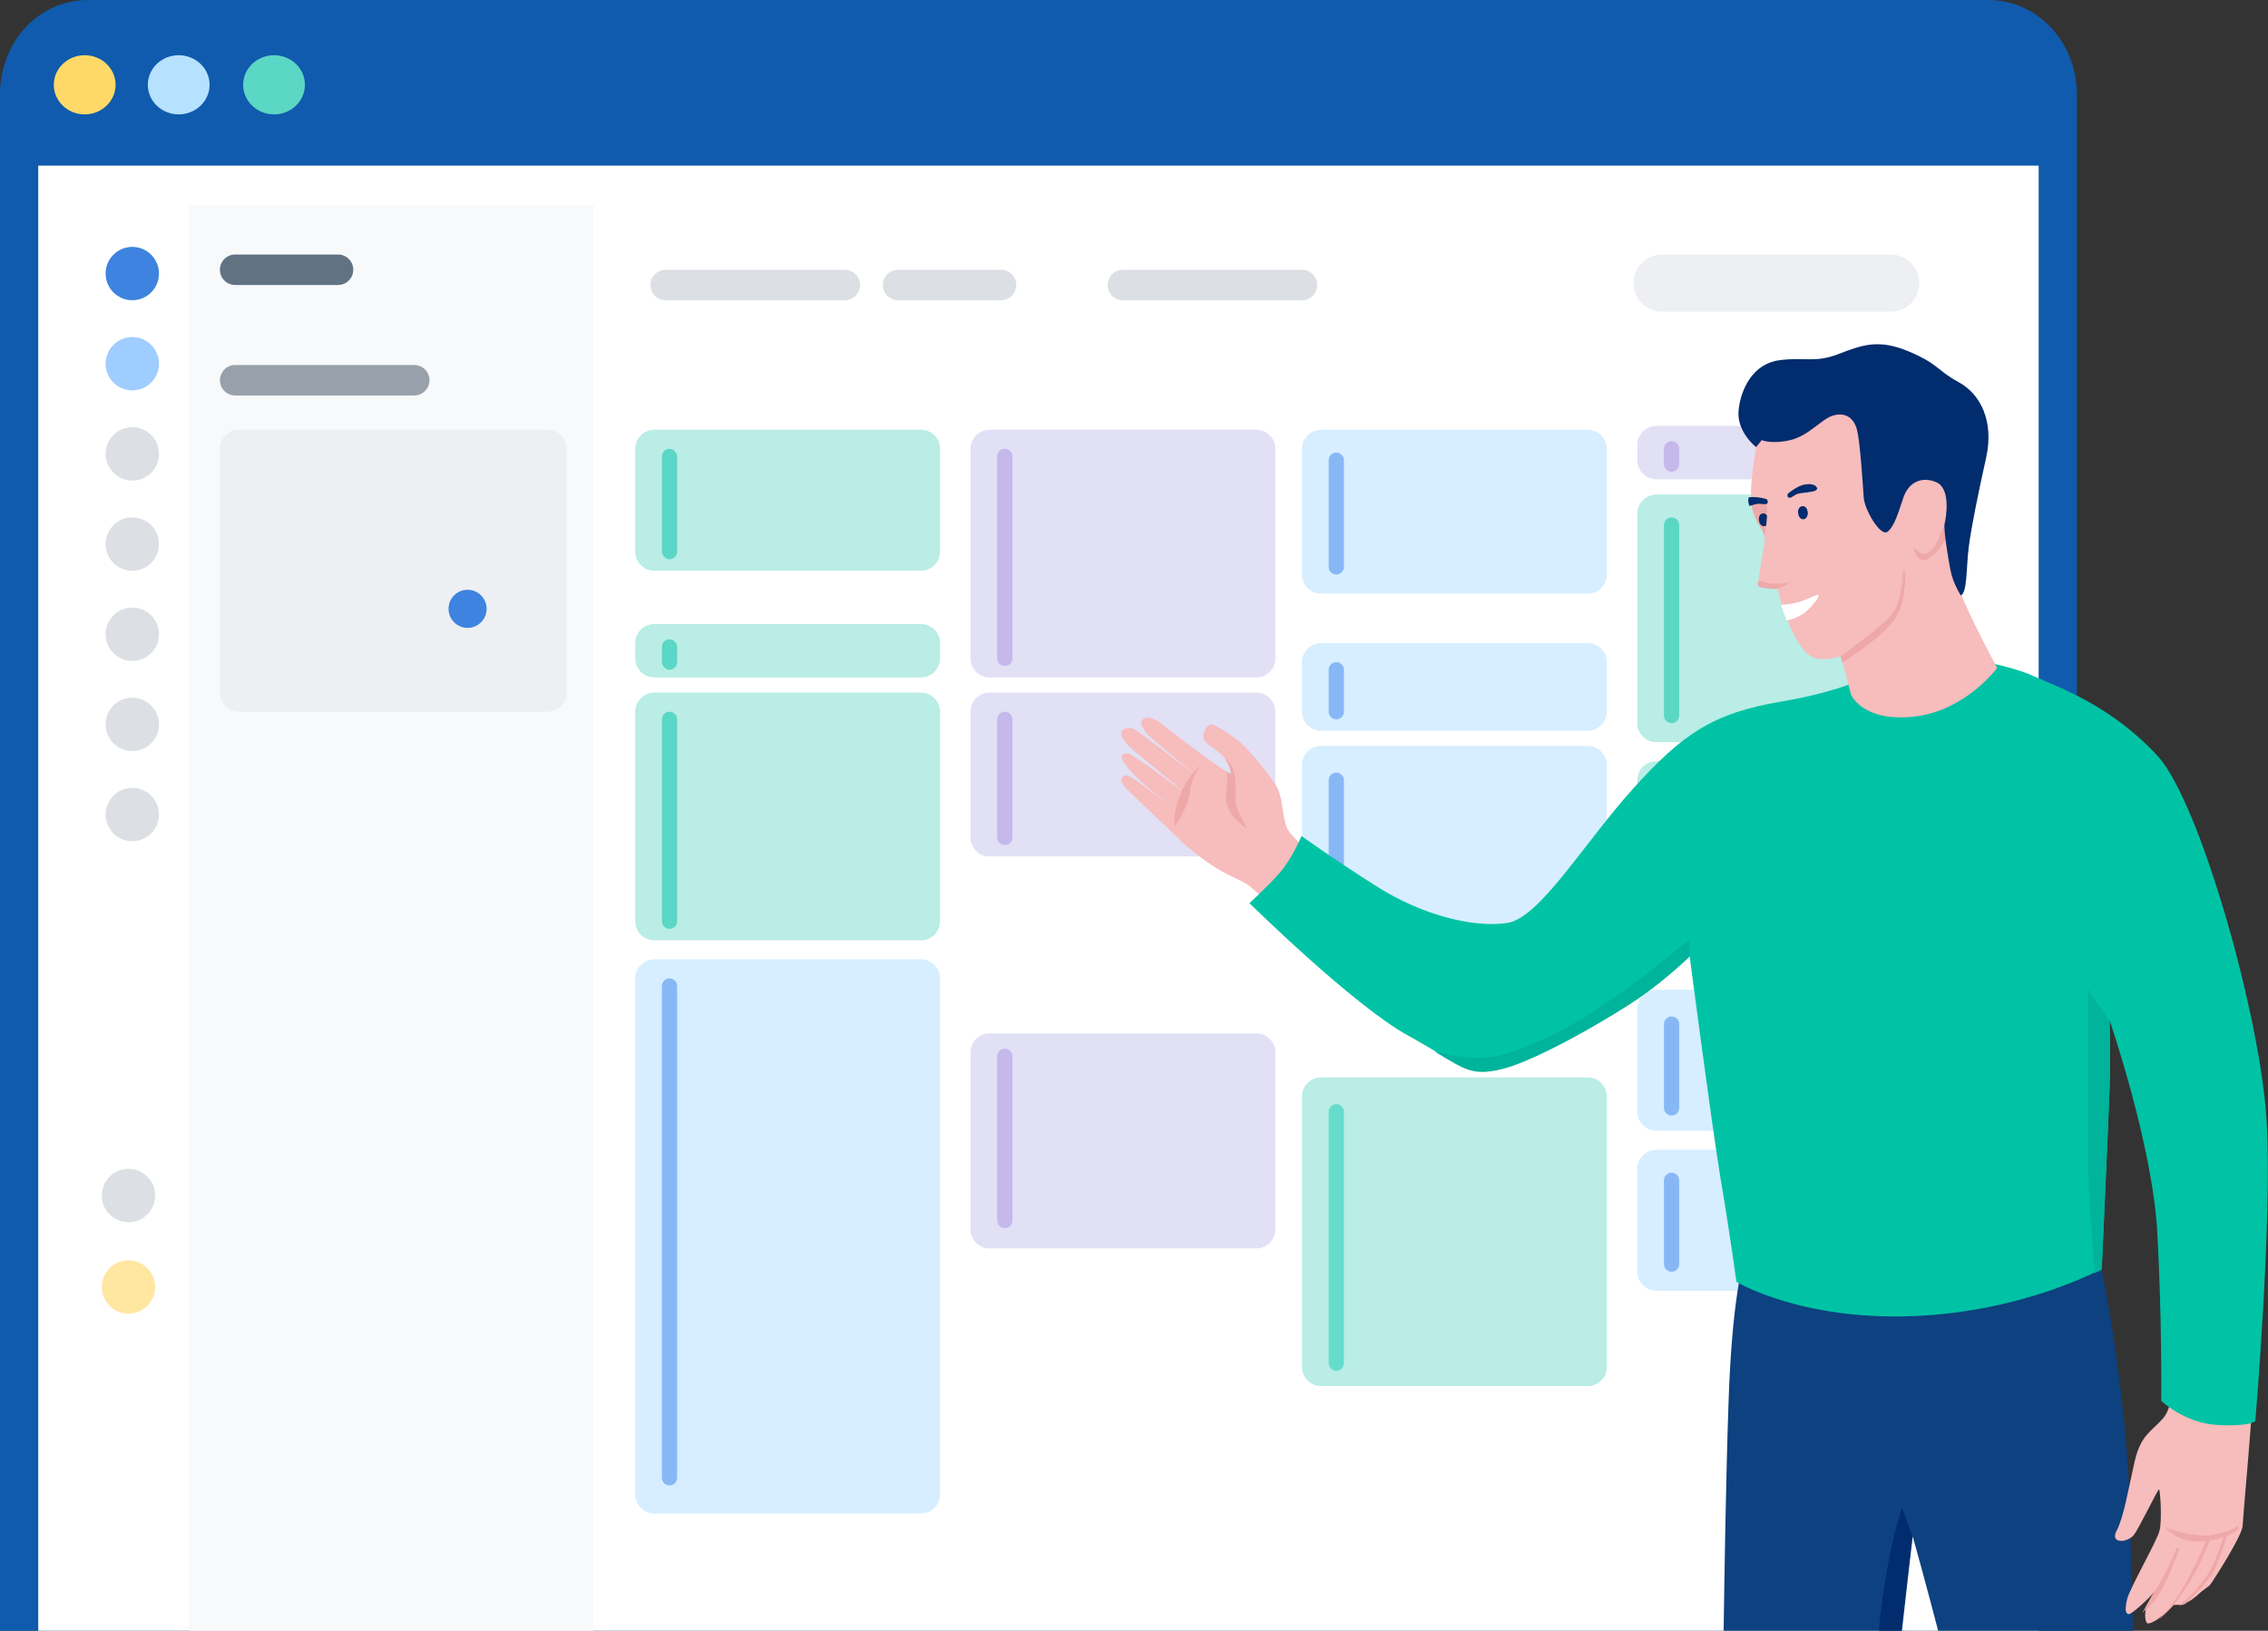 <svg width="178" height="128" viewBox="0 0 178 128" fill="none" xmlns="http://www.w3.org/2000/svg">
<rect x="0" y="0" width="178" height="128" fill="#333333" stroke="none"/>
<g clip-path="url(#clip0)">
<path d="M163 128H0V7.417C0 3.259 3.044 0 6.928 0H156.072C159.851 0 163 3.259 163 7.417V128Z" fill="#105BAD"/>
<path d="M160 13H3V128H160V13Z" fill="white"/>
<path d="M21.508 8.978C22.846 8.978 23.931 7.938 23.931 6.656C23.931 5.373 22.846 4.334 21.508 4.334C20.169 4.334 19.084 5.373 19.084 6.656C19.084 7.938 20.169 8.978 21.508 8.978Z" fill="#5BD7C5"/>
<path d="M14.025 8.978C15.363 8.978 16.449 7.938 16.449 6.656C16.449 5.373 15.363 4.334 14.025 4.334C12.686 4.334 11.601 5.373 11.601 6.656C11.601 7.938 12.686 8.978 14.025 8.978Z" fill="#B6E1FF"/>
<path d="M6.647 8.978C7.986 8.978 9.071 7.938 9.071 6.656C9.071 5.373 7.986 4.334 6.647 4.334C5.308 4.334 4.223 5.373 4.223 6.656C4.223 7.938 5.308 8.978 6.647 8.978Z" fill="#FFD968"/>
<path fill-rule="evenodd" clip-rule="evenodd" d="M5 17.584C5 16.594 5.803 15.79 6.794 15.79L154.517 15.79C155.508 15.79 156.311 16.594 156.311 17.584V111.182C156.311 112.173 155.508 112.976 154.517 112.976H6.794C5.803 112.976 5 112.173 5 111.182L5 17.584Z" fill="white"/>
<path fill-rule="evenodd" clip-rule="evenodd" d="M14.868 16.089H46.566V130.25H14.868V16.089Z" fill="#F7F9FA"/>
<path fill-rule="evenodd" clip-rule="evenodd" d="M17.26 21.173C17.26 20.512 17.796 19.977 18.456 19.977H26.53C27.191 19.977 27.726 20.512 27.726 21.173C27.726 21.834 27.191 22.369 26.53 22.369H18.456C17.796 22.369 17.26 21.834 17.26 21.173Z" fill="#617283"/>
<path fill-rule="evenodd" clip-rule="evenodd" d="M17.26 29.845C17.26 29.184 17.796 28.649 18.456 28.649H32.511C33.172 28.649 33.707 29.184 33.707 29.845C33.707 30.505 33.172 31.041 32.511 31.041H18.456C17.796 31.041 17.26 30.505 17.26 29.845Z" fill="#98A1AB"/>
<path fill-rule="evenodd" clip-rule="evenodd" d="M51.051 22.369C51.051 21.708 51.587 21.173 52.247 21.173H66.302C66.963 21.173 67.498 21.708 67.498 22.369C67.498 23.03 66.963 23.565 66.302 23.565H52.247C51.587 23.565 51.051 23.03 51.051 22.369Z" fill="#DCDFE3"/>
<path fill-rule="evenodd" clip-rule="evenodd" d="M86.936 22.369C86.936 21.708 87.471 21.173 88.132 21.173H102.186C102.847 21.173 103.382 21.708 103.382 22.369C103.382 23.03 102.847 23.565 102.186 23.565H88.132C87.471 23.565 86.936 23.03 86.936 22.369Z" fill="#DCDFE3"/>
<path fill-rule="evenodd" clip-rule="evenodd" d="M128.202 22.22C128.202 20.981 129.206 19.977 130.445 19.977L148.387 19.977C149.626 19.977 150.63 20.981 150.63 22.22C150.63 23.458 149.626 24.462 148.387 24.462H130.445C129.206 24.462 128.202 23.458 128.202 22.22Z" fill="#EDEFF2"/>
<path fill-rule="evenodd" clip-rule="evenodd" d="M69.293 22.369C69.293 21.708 69.828 21.173 70.489 21.173H78.562C79.223 21.173 79.759 21.708 79.759 22.369C79.759 23.03 79.223 23.565 78.562 23.565H70.489C69.828 23.565 69.293 23.03 69.293 22.369Z" fill="#DCDFE3"/>
<path fill-rule="evenodd" clip-rule="evenodd" d="M17.26 35.228C17.26 34.402 17.93 33.732 18.755 33.732L42.977 33.732C43.803 33.732 44.472 34.402 44.472 35.228V54.366C44.472 55.191 43.803 55.861 42.977 55.861H18.755C17.93 55.861 17.26 55.191 17.26 54.366L17.26 35.228Z" fill="#EDEFF2"/>
<path fill-rule="evenodd" clip-rule="evenodd" d="M49.855 35.228C49.855 34.402 50.524 33.732 51.35 33.732H72.282C73.108 33.732 73.778 34.402 73.778 35.228V43.301C73.778 44.127 73.108 44.797 72.282 44.797H51.35C50.524 44.797 49.855 44.127 49.855 43.301V35.228Z" fill="#B9EDE6"/>
<path fill-rule="evenodd" clip-rule="evenodd" d="M49.855 50.478C49.855 49.653 50.524 48.983 51.35 48.983H72.282C73.108 48.983 73.778 49.653 73.778 50.478V51.675C73.778 52.5 73.108 53.17 72.282 53.17H51.35C50.524 53.17 49.855 52.5 49.855 51.675V50.478Z" fill="#B9EDE6"/>
<path fill-rule="evenodd" clip-rule="evenodd" d="M49.855 55.861C49.855 55.035 50.524 54.366 51.35 54.366L72.282 54.366C73.108 54.366 73.778 55.035 73.778 55.861V72.308C73.778 73.133 73.108 73.803 72.282 73.803H51.35C50.524 73.803 49.855 73.133 49.855 72.308V55.861Z" fill="#B9EDE6"/>
<path fill-rule="evenodd" clip-rule="evenodd" d="M49.855 76.793C49.855 75.968 50.524 75.298 51.35 75.298H72.282C73.108 75.298 73.778 75.968 73.778 76.793V117.295C73.778 118.12 73.108 118.79 72.282 118.79H51.35C50.524 118.79 49.855 118.12 49.855 117.295L49.855 76.793Z" fill="#D6EEFF"/>
<path fill-rule="evenodd" clip-rule="evenodd" d="M128.501 34.928C128.501 34.103 129.17 33.433 129.996 33.433H150.929C151.754 33.433 152.424 34.103 152.424 34.928V36.125C152.424 36.95 151.754 37.62 150.929 37.62H129.996C129.17 37.62 128.501 36.95 128.501 36.125V34.928Z" fill="#E1E0F5"/>
<path fill-rule="evenodd" clip-rule="evenodd" d="M128.501 40.311C128.501 39.485 129.17 38.816 129.996 38.816L150.929 38.816C151.754 38.816 152.424 39.485 152.424 40.311V56.758C152.424 57.584 151.754 58.253 150.929 58.253H129.996C129.17 58.253 128.501 57.584 128.501 56.758V40.311Z" fill="#B9EDE6"/>
<path fill-rule="evenodd" clip-rule="evenodd" d="M128.501 61.243C128.501 60.418 129.17 59.748 129.996 59.748H150.929C151.754 59.748 152.424 60.418 152.424 61.243V72.308C152.424 73.133 151.754 73.803 150.929 73.803H129.996C129.17 73.803 128.501 73.133 128.501 72.308L128.501 61.243Z" fill="#B9EDE6"/>
<path fill-rule="evenodd" clip-rule="evenodd" d="M128.501 79.186C128.501 78.36 129.17 77.69 129.996 77.69H150.929C151.754 77.69 152.424 78.36 152.424 79.186V87.26C152.424 88.085 151.754 88.755 150.929 88.755H129.996C129.17 88.755 128.501 88.085 128.501 87.26L128.501 79.186Z" fill="#D6EEFF"/>
<path fill-rule="evenodd" clip-rule="evenodd" d="M128.501 91.745C128.501 90.919 129.17 90.25 129.996 90.25H150.929C151.754 90.25 152.424 90.919 152.424 91.745V99.819C152.424 100.645 151.754 101.314 150.929 101.314H129.996C129.17 101.314 128.501 100.645 128.501 99.819L128.501 91.745Z" fill="#D6EEFF"/>
<path fill-rule="evenodd" clip-rule="evenodd" d="M76.17 35.228C76.17 34.402 76.839 33.732 77.665 33.732L98.597 33.732C99.423 33.732 100.093 34.402 100.093 35.228V51.675C100.093 52.5 99.423 53.17 98.597 53.17H77.665C76.839 53.17 76.17 52.5 76.17 51.675V35.228Z" fill="#E1E0F5"/>
<path fill-rule="evenodd" clip-rule="evenodd" d="M76.17 55.861C76.17 55.035 76.839 54.366 77.665 54.366H98.597C99.423 54.366 100.093 55.035 100.093 55.861V65.729C100.093 66.555 99.423 67.224 98.597 67.224H77.665C76.839 67.224 76.17 66.555 76.17 65.729V55.861Z" fill="#E1E0F5"/>
<path fill-rule="evenodd" clip-rule="evenodd" d="M76.17 82.607C76.17 81.781 76.839 81.112 77.665 81.112H98.597C99.423 81.112 100.093 81.781 100.093 82.607V96.494C100.093 97.32 99.423 97.989 98.597 97.989H77.665C76.839 97.989 76.17 97.32 76.17 96.494V82.607Z" fill="#E1E0F5"/>
<path fill-rule="evenodd" clip-rule="evenodd" d="M102.186 35.228C102.186 34.402 102.855 33.732 103.681 33.732H124.614C125.439 33.732 126.109 34.402 126.109 35.228V45.096C126.109 45.922 125.439 46.591 124.614 46.591H103.681C102.855 46.591 102.186 45.922 102.186 45.096V35.228Z" fill="#D6EEFF"/>
<path fill-rule="evenodd" clip-rule="evenodd" d="M102.186 86.063C102.186 85.237 102.855 84.568 103.681 84.568H124.614C125.439 84.568 126.109 85.237 126.109 86.063V107.295C126.109 108.12 125.439 108.79 124.614 108.79H103.681C102.855 108.79 102.186 108.12 102.186 107.295V86.063Z" fill="#B9EDE6"/>
<path fill-rule="evenodd" clip-rule="evenodd" d="M102.186 51.973C102.186 51.148 102.855 50.478 103.681 50.478H124.614C125.439 50.478 126.109 51.148 126.109 51.973V55.861C126.109 56.687 125.439 57.356 124.614 57.356H103.681C102.855 57.356 102.186 56.687 102.186 55.861V51.973Z" fill="#D6EEFF"/>
<path fill-rule="evenodd" clip-rule="evenodd" d="M102.186 60.047C102.186 59.222 102.855 58.552 103.681 58.552L124.614 58.552C125.439 58.552 126.109 59.222 126.109 60.047V72.308C126.109 73.134 125.439 73.803 124.614 73.803H103.681C102.855 73.803 102.186 73.134 102.186 72.308V60.047Z" fill="#D6EEFF"/>
<path fill-rule="evenodd" clip-rule="evenodd" d="M10.383 23.565C11.539 23.565 12.476 22.628 12.476 21.472C12.476 20.316 11.539 19.379 10.383 19.379C9.227 19.379 8.29 20.316 8.29 21.472C8.29 22.628 9.227 23.565 10.383 23.565Z" fill="#3D83DF"/>
<path fill-rule="evenodd" clip-rule="evenodd" d="M36.698 49.282C37.524 49.282 38.193 48.613 38.193 47.787C38.193 46.961 37.524 46.292 36.698 46.292C35.872 46.292 35.203 46.961 35.203 47.787C35.203 48.613 35.872 49.282 36.698 49.282Z" fill="#3D83DF"/>
<path fill-rule="evenodd" clip-rule="evenodd" d="M10.383 30.642C11.539 30.642 12.476 29.705 12.476 28.549C12.476 27.393 11.539 26.456 10.383 26.456C9.227 26.456 8.29 27.393 8.29 28.549C8.29 29.705 9.227 30.642 10.383 30.642Z" fill="#9FCDFF"/>
<path fill-rule="evenodd" clip-rule="evenodd" d="M10.383 37.719C11.539 37.719 12.476 36.782 12.476 35.626C12.476 34.47 11.539 33.533 10.383 33.533C9.227 33.533 8.29 34.47 8.29 35.626C8.29 36.782 9.227 37.719 10.383 37.719Z" fill="#DCDFE3"/>
<path fill-rule="evenodd" clip-rule="evenodd" d="M10.383 44.797C11.539 44.797 12.476 43.859 12.476 42.703C12.476 41.547 11.539 40.61 10.383 40.61C9.227 40.61 8.29 41.547 8.29 42.703C8.29 43.859 9.227 44.797 10.383 44.797Z" fill="#DCDFE3"/>
<path fill-rule="evenodd" clip-rule="evenodd" d="M10.383 51.874C11.539 51.874 12.476 50.937 12.476 49.781C12.476 48.624 11.539 47.687 10.383 47.687C9.227 47.687 8.29 48.624 8.29 49.781C8.29 50.937 9.227 51.874 10.383 51.874Z" fill="#DCDFE3"/>
<path fill-rule="evenodd" clip-rule="evenodd" d="M10.383 58.951C11.539 58.951 12.476 58.014 12.476 56.858C12.476 55.702 11.539 54.764 10.383 54.764C9.227 54.764 8.29 55.702 8.29 56.858C8.29 58.014 9.227 58.951 10.383 58.951Z" fill="#DCDFE3"/>
<path fill-rule="evenodd" clip-rule="evenodd" d="M10.383 66.028C11.539 66.028 12.476 65.091 12.476 63.935C12.476 62.779 11.539 61.842 10.383 61.842C9.227 61.842 8.29 62.779 8.29 63.935C8.29 65.091 9.227 66.028 10.383 66.028Z" fill="#DCDFE3"/>
<path fill-rule="evenodd" clip-rule="evenodd" d="M10.084 95.931C11.239 95.931 12.177 94.994 12.177 93.838C12.177 92.682 11.239 91.745 10.084 91.745C8.927 91.745 7.99 92.682 7.99 93.838C7.99 94.994 8.927 95.931 10.084 95.931Z" fill="#DCDFE3"/>
<path fill-rule="evenodd" clip-rule="evenodd" d="M10.084 103.108C11.239 103.108 12.177 102.171 12.177 101.015C12.177 99.859 11.239 98.922 10.084 98.922C8.927 98.922 7.99 99.859 7.99 101.015C7.99 102.171 8.927 103.108 10.084 103.108Z" fill="#FFE7A2"/>
<rect x="51.948" y="35.227" width="1.196" height="8.672" rx="0.598" fill="#5BD7C5"/>
<path fill-rule="evenodd" clip-rule="evenodd" d="M78.263 35.826C78.263 35.495 78.531 35.227 78.861 35.227C79.192 35.227 79.459 35.495 79.459 35.826V51.674C79.459 52.005 79.192 52.273 78.861 52.273C78.531 52.273 78.263 52.005 78.263 51.674L78.263 35.826Z" fill="#C5B8EB"/>
<path fill-rule="evenodd" clip-rule="evenodd" d="M78.263 56.459C78.263 56.129 78.531 55.861 78.861 55.861C79.192 55.861 79.459 56.129 79.459 56.459V65.729C79.459 66.059 79.192 66.327 78.861 66.327C78.531 66.327 78.263 66.059 78.263 65.729L78.263 56.459Z" fill="#C5B8EB"/>
<path fill-rule="evenodd" clip-rule="evenodd" d="M78.264 82.906C78.264 82.575 78.531 82.308 78.862 82.308C79.192 82.308 79.46 82.575 79.46 82.906V95.793C79.46 96.123 79.192 96.391 78.862 96.391C78.531 96.391 78.264 96.123 78.264 95.793L78.264 82.906Z" fill="#C5B8EB"/>
<rect x="51.948" y="50.179" width="1.196" height="2.392" rx="0.598" fill="#5BD7C5"/>
<path fill-rule="evenodd" clip-rule="evenodd" d="M51.948 56.459C51.948 56.129 52.216 55.861 52.546 55.861C52.877 55.861 53.144 56.129 53.144 56.459V72.308C53.144 72.638 52.877 72.906 52.546 72.906C52.216 72.906 51.948 72.638 51.948 72.308V56.459Z" fill="#5BD7C5"/>
<path fill-rule="evenodd" clip-rule="evenodd" d="M51.948 77.391C51.948 77.061 52.216 76.793 52.546 76.793C52.877 76.793 53.144 77.061 53.144 77.391V115.996C53.144 116.326 52.877 116.594 52.546 116.594C52.216 116.594 51.948 116.326 51.948 115.996V77.391Z" fill="#87B8F5"/>
<path fill-rule="evenodd" clip-rule="evenodd" d="M104.279 87.259C104.279 86.929 104.547 86.661 104.877 86.661C105.208 86.661 105.475 86.929 105.475 87.259V106.996C105.475 107.326 105.208 107.594 104.877 107.594C104.547 107.594 104.279 107.326 104.279 106.996L104.279 87.259Z" fill="#66DCCC"/>
<path fill-rule="evenodd" clip-rule="evenodd" d="M104.279 61.243C104.279 60.913 104.547 60.645 104.877 60.645C105.208 60.645 105.475 60.913 105.475 61.243V72.009C105.475 72.339 105.208 72.607 104.877 72.607C104.547 72.607 104.279 72.339 104.279 72.009L104.279 61.243Z" fill="#87B8F5"/>
<path fill-rule="evenodd" clip-rule="evenodd" d="M130.594 80.382C130.594 80.051 130.862 79.783 131.192 79.783C131.523 79.783 131.79 80.051 131.79 80.382V86.96C131.79 87.291 131.523 87.558 131.192 87.558C130.862 87.558 130.594 87.291 130.594 86.96L130.594 80.382Z" fill="#87B8F5"/>
<path fill-rule="evenodd" clip-rule="evenodd" d="M130.594 92.642C130.594 92.312 130.862 92.044 131.192 92.044C131.523 92.044 131.79 92.312 131.79 92.642V99.221C131.79 99.551 131.523 99.819 131.192 99.819C130.862 99.819 130.594 99.551 130.594 99.221L130.594 92.642Z" fill="#87B8F5"/>
<path fill-rule="evenodd" clip-rule="evenodd" d="M104.279 36.125C104.279 35.794 104.547 35.527 104.877 35.527C105.208 35.527 105.475 35.794 105.475 36.125V44.498C105.475 44.828 105.208 45.096 104.877 45.096C104.547 45.096 104.279 44.828 104.279 44.498V36.125Z" fill="#87B8F5"/>
<path fill-rule="evenodd" clip-rule="evenodd" d="M104.279 52.572C104.279 52.241 104.547 51.973 104.877 51.973C105.208 51.973 105.475 52.241 105.475 52.572V55.861C105.475 56.191 105.208 56.459 104.877 56.459C104.547 56.459 104.279 56.191 104.279 55.861V52.572Z" fill="#87B8F5"/>
<path fill-rule="evenodd" clip-rule="evenodd" d="M130.594 35.227C130.594 34.897 130.862 34.629 131.192 34.629C131.523 34.629 131.79 34.897 131.79 35.227V36.424C131.79 36.754 131.523 37.022 131.192 37.022C130.862 37.022 130.594 36.754 130.594 36.424V35.227Z" fill="#C5B8EB"/>
<path fill-rule="evenodd" clip-rule="evenodd" d="M130.594 41.208C130.594 40.878 130.862 40.61 131.192 40.61C131.523 40.61 131.79 40.878 131.79 41.208V56.16C131.79 56.49 131.523 56.758 131.192 56.758C130.862 56.758 130.594 56.49 130.594 56.16V41.208Z" fill="#5BD7C5"/>
<path fill-rule="evenodd" clip-rule="evenodd" d="M130.594 62.141C130.594 61.81 130.862 61.542 131.192 61.542C131.523 61.542 131.79 61.81 131.79 62.141V72.009C131.79 72.339 131.523 72.607 131.192 72.607C130.862 72.607 130.594 72.339 130.594 72.009V62.141Z" fill="#5BD7C5"/>
<g clip-path="url(#clip1)">
<path d="M164.952 99.652C164.952 99.652 166.909 109.125 167.149 118.288C167.39 127.452 167.699 138.716 168.145 144.779C168.591 150.842 170.995 158.559 171.579 164.622C172.197 170.684 173.124 184.498 173.124 184.498C173.124 184.498 171.648 185.67 168.591 186.083C165.535 186.496 164.54 186.083 164.54 186.083C164.54 186.083 159.08 162.968 158.153 159.351C157.226 155.734 156.058 147.638 155.268 141.886C154.479 136.133 150.118 120.596 150.118 120.596C150.118 120.596 147.611 141.713 147.508 147.466C147.405 153.219 147.954 163.76 147.439 170.478C146.89 177.505 146.546 183.982 146.546 183.982C146.546 183.982 143.147 184.636 140.366 184.774C137.584 184.912 136.108 184.395 136.108 184.395C136.108 184.395 134.803 148.706 135.009 143.47C135.215 138.234 135.249 122.112 135.661 110.09C136.176 94.691 138.82 95.518 138.82 95.518L164.952 99.652Z" fill="#0D417F"/>
<path d="M103.212 67.132C103.212 67.132 101.254 65.789 100.945 64.824C100.636 63.86 100.671 62.964 100.361 62.103C100.052 61.276 98.576 59.554 97.855 58.761C97.134 57.969 95.211 56.729 94.97 56.867C94.73 56.97 94.284 57.487 94.524 58.072C94.764 58.658 96.447 59.106 96.619 60.691C96.653 61.035 92.258 57.694 91.502 57.074C90.747 56.453 90.197 56.178 89.751 56.419C89.27 56.66 89.82 57.453 90.369 57.935C90.918 58.417 93.906 60.897 93.906 60.897C93.906 60.897 89.785 57.728 89.202 57.349C88.618 56.97 88.275 57.177 88.103 57.315C87.931 57.453 87.794 57.935 89.099 59.003C90.403 60.071 93.082 62.31 93.082 62.31C93.082 62.31 89.064 59.278 88.618 59.175C88.171 59.072 87.862 59.244 88.171 59.795C88.481 60.312 89.339 61.207 90.438 62.103C91.537 62.999 92.189 63.515 92.189 63.515C92.189 63.515 88.824 60.897 88.481 60.863C88.137 60.828 87.828 61.138 88.137 61.586C88.446 62.034 91.537 64.859 92.464 65.789C93.391 66.719 94.867 67.821 95.932 68.407C96.996 68.993 97.511 69.096 98.233 69.682C98.988 70.267 100.19 71.645 100.19 71.645C100.19 71.645 103.177 68.2 103.212 67.132Z" fill="#F7BCBC"/>
<path d="M94.284 60.071C94.284 60.071 93.391 60.622 92.705 62.206C92.018 63.757 92.189 64.893 92.189 64.893C92.189 64.893 93.048 63.653 93.288 62.654C93.529 61.655 93.46 61.001 94.284 60.071Z" fill="#EFA8A8"/>
<path d="M96.962 61.242C96.894 60.277 96.482 59.795 96.138 59.554C96.379 59.864 96.55 60.243 96.619 60.725C96.619 60.794 96.516 60.725 96.275 60.587C96.447 61.414 96.035 62.31 96.31 63.205C96.653 64.308 97.855 65.031 97.855 65.031C97.855 65.031 97.786 64.893 97.271 63.86C96.756 62.826 97.1 62.861 96.962 61.242Z" fill="#EFA8A8"/>
<path d="M170.48 108.057C170.48 108.057 170.652 110.331 169.759 111.33C168.866 112.363 168.008 112.604 167.527 114.74C167.046 116.876 166.669 119.115 166.119 120.149C165.57 121.182 166.943 121.113 167.458 120.493C167.939 119.873 169.381 116.807 169.45 116.91C169.553 117.014 169.69 119.391 169.484 120.149C169.313 120.906 167.149 124.661 166.943 125.522C166.737 126.418 166.84 126.625 167.046 126.694C167.252 126.763 168.729 125.419 169.107 124.902C169.484 124.386 169.999 123.49 169.999 123.49C169.999 123.49 168.488 125.695 168.385 126.453C168.282 127.21 168.523 127.417 168.523 127.417C168.523 127.417 168.694 127.486 169.21 127.176C169.725 126.866 170.549 125.97 170.549 125.97C170.549 125.97 170.926 126.005 171.373 125.867C171.854 125.764 172.472 125.212 172.643 125.04C172.815 124.868 173.296 124.558 173.433 124.42C173.57 124.282 175.974 120.562 176.008 119.77C176.043 118.977 176.73 111.502 176.695 110.951C176.661 110.4 170.48 108.057 170.48 108.057Z" fill="#F7BCBC"/>
<path d="M175.665 119.77C175.665 119.77 174.978 120.286 173.57 120.493C172.163 120.7 169.931 119.907 169.931 119.907C169.931 119.907 171.098 121.251 173.09 120.975C175.047 120.7 175.665 120.045 175.665 120.045V119.77Z" fill="#EFA8A8"/>
<path d="M173.502 120.734L173.193 120.803C173.193 120.803 172.3 122.973 171.373 124.558C170.755 125.626 169.931 126.59 169.416 127.107C169.931 126.728 170.583 126.005 170.583 126.005C170.583 126.005 171.716 124.523 172.334 123.352C172.952 122.181 173.502 120.734 173.502 120.734Z" fill="#EFA8A8"/>
<path d="M173.502 123.18C173.09 123.938 172.231 124.937 171.785 125.35C171.545 125.591 171.201 125.832 170.961 126.005C171.098 126.005 171.236 125.97 171.407 125.936C171.442 125.936 171.442 125.936 171.476 125.901C172.025 125.454 173.399 124.041 173.777 123.249C174.223 122.319 174.841 120.39 174.841 120.39L174.532 120.493C174.532 120.562 173.948 122.422 173.502 123.18Z" fill="#EFA8A8"/>
<path d="M146.821 52.94C146.821 52.94 145.035 54.18 139.747 55.076C134.459 55.971 132.056 57.59 128.175 61.896C124.295 66.202 120.861 72.024 118.32 72.438C115.779 72.851 111.693 71.886 108.053 69.578C104.414 67.27 102.147 65.617 102.147 65.617C102.147 65.617 101.426 67.374 100.43 68.51C99.435 69.647 98.061 70.887 98.061 70.887C98.061 70.887 106.199 78.914 110.526 81.291C114.852 83.668 115.058 84.564 117.908 83.84C120.758 83.117 126.562 79.706 128.656 78.259C130.751 76.813 132.605 75.021 132.605 75.021C132.605 75.021 134.288 87.905 135.009 92.349C135.764 96.793 136.279 100.616 136.279 100.616C136.279 100.616 141.327 103.648 150.117 103.303C158.908 102.959 164.952 99.583 164.952 99.583C164.952 99.583 165.501 87.457 165.57 85.321C165.638 83.186 165.57 80.085 165.57 80.085C165.57 80.085 168.935 89.868 169.312 96.724C169.69 103.579 169.621 109.952 169.621 109.952C169.621 109.952 171.441 111.709 174.051 111.847C176.661 111.984 177.004 111.537 177.004 111.537C177.004 111.537 178.343 95.828 177.897 88.077C177.451 79.913 172.678 62.999 169.347 59.347C165.707 55.386 161.621 53.973 159.629 53.078C157.638 52.182 154.684 51.769 154.684 51.769L146.821 52.94Z" fill="#00C3A5"/>
<path d="M138.065 33.924C138.065 33.924 137.275 37.645 137.447 39.264C137.584 40.883 138.477 41.572 138.511 42.089C138.546 42.605 137.928 45.637 137.996 45.912C138.065 46.188 139.507 46.188 139.507 46.188C139.507 46.188 139.885 47.945 140.572 49.357C141.258 50.804 141.911 51.7 142.872 51.734C143.834 51.769 144.486 51.493 144.486 51.493L145.276 54.524C145.276 54.524 146.169 56.695 150.221 56.247C154.272 55.799 156.745 52.423 156.745 52.423C156.745 52.423 153.723 46.842 153.586 45.602C153.448 44.328 152.556 42.846 152.693 41.365C152.83 39.849 153.38 38.368 152.281 37.679C151.182 36.99 149.946 37.3 149.396 38.471C148.847 39.643 148.195 41.331 148.195 41.331C148.195 41.331 146.924 40.711 146.649 39.401C146.375 38.092 146.306 33.304 145.722 32.753C145.139 32.202 143.799 31.995 143.181 32.34C142.494 32.718 141.121 34.82 138.065 33.924Z" fill="#F7BCBC"/>
<path d="M139.129 45.809C138.511 45.775 138.271 45.568 137.996 45.602C137.962 45.775 137.962 45.878 137.962 45.947C138.031 46.222 139.473 46.222 139.473 46.222L140.675 45.671C140.675 45.637 139.919 45.878 139.129 45.809Z" fill="#EFA8A8"/>
<path d="M142.563 46.704C142.563 46.704 141.602 47.152 140.915 47.324C140.468 47.428 140.022 47.462 139.782 47.462C139.885 47.841 140.056 48.289 140.228 48.702C140.572 48.633 141.258 48.427 141.773 47.979C142.494 47.324 143.01 46.532 142.563 46.704Z" fill="white"/>
<path d="M149.362 44.81C149.362 44.81 149.293 47.187 148.538 48.151C147.782 49.116 144.452 51.527 144.452 51.527L144.589 52.01C144.589 52.01 147.679 50.046 148.572 48.771C149.465 47.497 149.396 46.532 149.499 45.947C149.568 45.361 149.602 44.569 149.362 44.81Z" fill="#EFA8A8"/>
<path d="M153.07 39.884C153.036 39.953 152.178 42.536 151.731 43.019C151.285 43.501 151.113 43.501 150.873 43.466C150.632 43.432 150.186 42.915 150.186 42.915C150.186 42.915 150.255 43.845 150.907 43.949C151.56 44.052 152.693 42.571 153.002 41.744C153.311 40.917 153.07 39.884 153.07 39.884Z" fill="#EFA8A8"/>
<path d="M141.43 39.746C140.949 39.815 141.087 40.814 141.567 40.745C142.048 40.642 141.911 39.643 141.43 39.746Z" fill="#012C6D"/>
<path d="M141.43 39.746C140.949 39.815 141.087 40.814 141.567 40.745C142.048 40.642 141.911 39.643 141.43 39.746Z" fill="#012C6D"/>
<path d="M137.413 39.057C137.413 39.126 137.413 39.195 137.413 39.264C137.55 40.883 138.443 41.572 138.477 42.088C138.477 42.123 138.477 42.192 138.477 42.261C138.477 42.261 138.786 40.297 138.649 39.608C138.546 39.229 137.893 39.091 137.413 39.057Z" fill="#EFA8A8"/>
<path d="M138.34 40.297C137.859 40.366 137.996 41.365 138.477 41.296C138.511 41.296 138.546 41.262 138.614 41.262C138.649 41.02 138.649 40.745 138.683 40.469C138.58 40.332 138.477 40.263 138.34 40.297Z" fill="#012C6D"/>
<path d="M142.426 38.092C142.117 37.955 141.705 37.989 141.395 38.092C141.018 38.23 140.674 38.471 140.365 38.712C140.297 38.747 140.262 38.85 140.297 38.919C140.297 38.988 140.331 39.023 140.365 39.057C140.434 39.091 140.537 39.057 140.606 39.023C140.743 38.954 140.88 38.85 141.018 38.781C141.361 38.678 141.705 38.678 142.082 38.609C142.22 38.575 142.46 38.575 142.563 38.437C142.7 38.334 142.563 38.196 142.426 38.092Z" fill="#012C6D"/>
<path d="M138.717 39.298C138.717 39.229 138.649 39.16 138.58 39.16C138.202 39.057 137.79 38.988 137.378 39.023C137.344 39.023 137.275 39.023 137.241 39.057C137.241 39.126 137.207 39.195 137.207 39.264C137.207 39.402 137.241 39.574 137.31 39.712C137.516 39.643 137.756 39.574 137.996 39.539C138.168 39.539 138.305 39.574 138.477 39.574C138.58 39.574 138.649 39.574 138.717 39.505C138.752 39.402 138.752 39.333 138.717 39.298Z" fill="#012C6D"/>
<path d="M153.895 46.739C153.895 46.739 153.276 45.809 153.07 44.706C152.864 43.604 152.521 41.537 152.624 41.089C152.727 40.642 153.139 38.368 151.972 37.851C150.77 37.334 149.774 37.92 149.396 39.023C149.019 40.125 148.675 41.365 148.126 41.744C147.576 42.123 146.34 40.022 146.271 39.057C146.203 38.092 145.997 34.785 145.756 33.786C145.516 32.787 144.829 32.34 143.868 32.615C142.941 32.891 141.979 34.2 140.503 34.544C139.026 34.889 138.271 34.544 138.271 34.544L137.824 35.095C137.824 35.095 136.279 33.89 136.451 32.202C136.623 30.514 137.584 28.55 139.644 28.275C141.705 27.999 142.391 28.516 144.28 27.792C146.168 27.069 147.439 26.587 149.808 27.586C152.178 28.585 152.006 29.067 153.723 29.997C155.44 30.927 156.504 33.063 155.886 35.888C155.268 38.678 154.719 41.331 154.513 42.95C154.307 44.569 154.41 46.498 153.895 46.739Z" fill="#012C6D"/>
<path d="M163.853 89.696C163.853 93.52 164.265 98.446 164.402 99.927C164.78 99.755 164.951 99.652 164.951 99.652C164.951 99.652 165.501 87.526 165.569 85.39C165.638 83.254 165.569 80.154 165.569 80.154L163.853 77.639C163.853 77.605 163.853 85.08 163.853 89.696Z" fill="#00B39B"/>
<path d="M121.514 81.394C117.599 83.22 116.191 83.392 112.586 82.531C115.058 84.012 115.608 84.46 117.908 83.909C120.758 83.185 126.562 79.775 128.656 78.328C130.751 76.881 132.605 75.09 132.605 75.09V73.712C132.605 73.678 126.218 79.224 121.514 81.394Z" fill="#00B39B"/>
<path d="M150.083 120.562L149.293 118.357C149.293 118.357 147.748 122.353 147.233 130.828C146.718 139.302 146.546 144.814 146.443 153.185C146.375 160.556 145.722 179.572 145.585 184.085C146.134 183.981 146.478 183.913 146.478 183.913C146.478 183.913 146.821 177.436 147.371 170.409C147.886 163.657 147.336 153.15 147.439 147.397C147.542 141.644 150.083 120.562 150.083 120.562Z" fill="#012C6D"/>
<path d="M169.038 125.729C169.484 125.144 170.034 124.145 170.377 123.249C170.72 122.353 171.064 121.596 171.064 121.596L170.823 121.527C170.823 121.527 170.034 123.456 169.381 124.455C168.729 125.454 168.145 126.591 168.145 126.591C168.317 126.418 168.454 126.28 168.523 126.143C168.557 126.108 168.591 126.039 168.626 126.005C168.557 126.108 168.488 126.246 168.42 126.349C168.626 126.212 168.832 126.005 169.038 125.729Z" fill="#EFA8A8"/>
</g>
</g>
<defs>
<clipPath id="clip0">
<rect width="178" height="128" fill="white"/>
</clipPath>
<clipPath id="clip1">
<rect width="90" height="173" fill="white" transform="translate(88 27)"/>
</clipPath>
</defs>
</svg>
